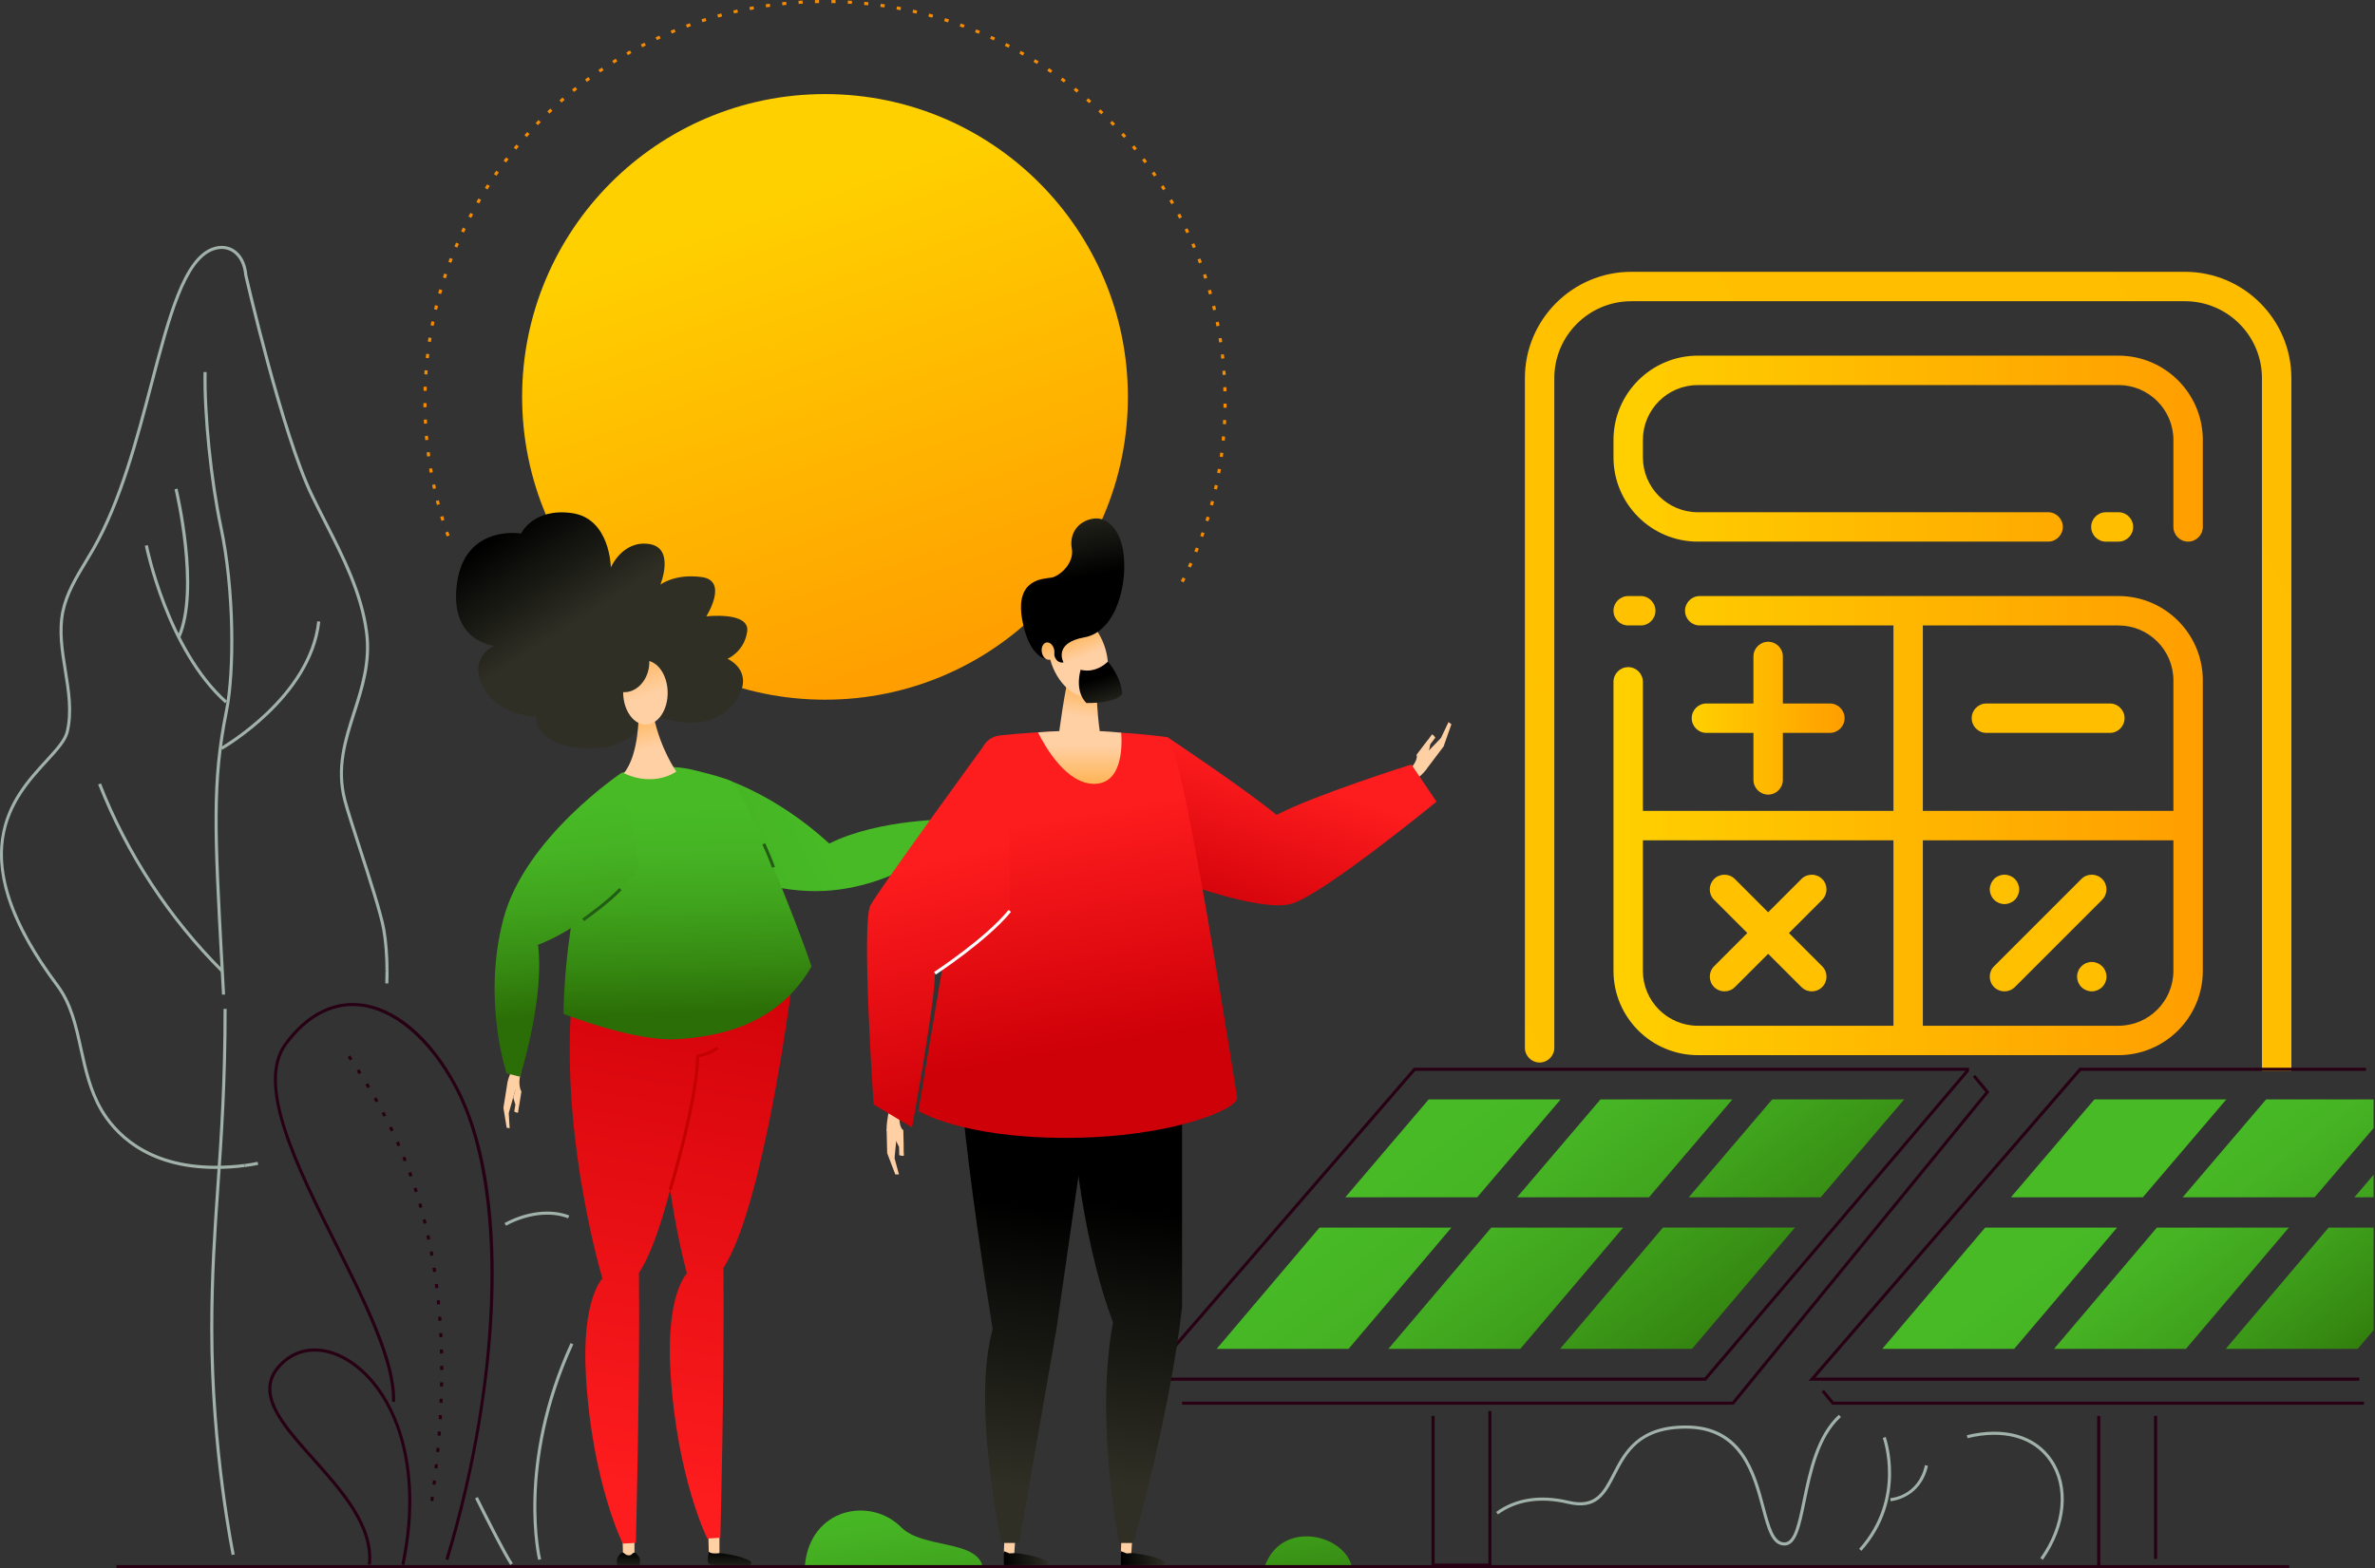 <?xml version="1.0" encoding="utf-8"?>
<!-- Generator: Adobe Illustrator 24.3.0, SVG Export Plug-In . SVG Version: 6.00 Build 0)  -->
<svg version="1.1" xmlns="http://www.w3.org/2000/svg" xmlns:xlink="http://www.w3.org/1999/xlink" x="0px" y="0px"
	 viewBox="0 0 1156.34 763.72" style="enable-background:new 0 0 1156.34 763.72;" xml:space="preserve">
<rect x="0" y="0" width="1156.34" height="763.72" fill="#333333" stroke="none"/>
<style type="text/css">
	.st0{fill:url(#SVGID_1_);}
	.st1{fill:url(#SVGID_2_);}
	.st2{fill:url(#SVGID_3_);}
	.st3{fill:url(#SVGID_4_);}
	.st4{fill:url(#SVGID_5_);}
	.st5{fill:url(#SVGID_6_);}
	.st6{fill:url(#SVGID_7_);}
	.st7{fill:url(#SVGID_8_);}
	.st8{fill:url(#SVGID_9_);}
	.st9{fill:url(#SVGID_10_);}
	.st10{fill:url(#SVGID_11_);}
	.st11{fill:url(#SVGID_12_);}
	.st12{fill:#270014;}
	.st13{fill:#A1B2AA;}
	.st14{fill:url(#SVGID_13_);}
	.st15{fill:url(#SVGID_14_);}
	.st16{fill:url(#SVGID_15_);}
	.st17{fill:#F78C00;}
	.st18{fill:url(#SVGID_16_);}
	.st19{fill:url(#SVGID_17_);}
	.st20{fill:url(#SVGID_18_);}
	.st21{fill:url(#SVGID_19_);}
	.st22{fill:url(#SVGID_20_);}
	.st23{fill:url(#SVGID_21_);}
	.st24{fill:url(#SVGID_22_);}
	.st25{fill:#FFD0A4;}
	.st26{fill:url(#SVGID_23_);}
	.st27{fill:url(#SVGID_24_);}
	.st28{fill:url(#SVGID_25_);}
	.st29{fill:url(#SVGID_26_);}
	.st30{fill:url(#SVGID_27_);}
	.st31{fill:url(#SVGID_28_);}
	.st32{fill:url(#SVGID_29_);}
	.st33{fill:url(#SVGID_30_);}
	.st34{fill:#C40000;}
	.st35{fill:url(#SVGID_31_);}
	.st36{fill:url(#SVGID_32_);}
	.st37{fill:#225D16;}
	.st38{fill:url(#SVGID_33_);}
	.st39{fill:url(#SVGID_34_);}
	.st40{fill:url(#SVGID_35_);}
	.st41{fill:url(#SVGID_36_);}
	.st42{fill:url(#SVGID_37_);}
	.st43{fill:url(#SVGID_38_);}
	.st44{fill:url(#SVGID_39_);}
	.st45{fill:url(#SVGID_40_);}
	.st46{fill:url(#SVGID_41_);}
	.st47{fill:url(#SVGID_42_);}
	.st48{fill:url(#SVGID_43_);}
	.st49{fill:url(#SVGID_44_);}
	.st50{fill:url(#SVGID_45_);}
	.st51{fill:url(#SVGID_46_);}
	.st52{fill:#FFFFFF;}
</style>
<g id="other">
	<g>
		<linearGradient id="SVGID_1_" gradientUnits="userSpaceOnUse" x1="785.568" y1="218.496" x2="1072.506" y2="218.496">
			<stop  offset="0" style="stop-color:#FFD000"/>
			<stop  offset="1" style="stop-color:#FF9E00"/>
		</linearGradient>
		<path class="st0" d="M1065.35,263.78c3.95,0,7.16-3.2,7.16-7.16v-42.34c0-22.65-18.43-41.07-41.07-41.07h-204.8
			c-22.65,0-41.07,18.43-41.07,41.07v8.43c0,22.65,18.42,41.07,41.07,41.07h170.55c3.95,0,7.16-3.2,7.16-7.16
			c0-3.95-3.21-7.16-7.16-7.16H826.64c-14.75,0-26.75-12-26.75-26.75v-8.43c0-14.75,12-26.75,26.75-26.75h204.8
			c14.75,0,26.75,12,26.75,26.75v42.34C1058.19,260.58,1061.39,263.78,1065.35,263.78z"/>
		<linearGradient id="SVGID_2_" gradientUnits="userSpaceOnUse" x1="-356.487" y1="1001.288" x2="3523.99" y2="-1085.312">
			<stop  offset="0" style="stop-color:#FFD000"/>
			<stop  offset="1" style="stop-color:#FF9E00"/>
		</linearGradient>
		<path class="st1" d="M1025.31,249.47c-3.95,0-7.16,3.2-7.16,7.16c0,3.95,3.21,7.16,7.16,7.16h6.12c3.95,0,7.16-3.2,7.16-7.16
			c0-3.95-3.2-7.16-7.16-7.16H1025.31z"/>
		<linearGradient id="SVGID_3_" gradientUnits="userSpaceOnUse" x1="-286.786" y1="1130.907" x2="3593.679" y2="-955.687">
			<stop  offset="0" style="stop-color:#F0900A"/>
			<stop  offset="1" style="stop-color:#E62577"/>
		</linearGradient>
		<path class="st2" d="M800.29,540.84h-6.04c-3.95,0-7.16,3.2-7.16,7.16c0,3.95,3.2,7.16,7.16,7.16h6.04c3.95,0,7.16-3.21,7.16-7.16
			C807.45,544.04,804.24,540.84,800.29,540.84z"/>
		<linearGradient id="SVGID_4_" gradientUnits="userSpaceOnUse" x1="-293.392" y1="994.69" x2="3452.292" y2="-1019.43">
			<stop  offset="0" style="stop-color:#FFD000"/>
			<stop  offset="1" style="stop-color:#FF9E00"/>
		</linearGradient>
		<path class="st3" d="M1115.63,521.5V184.18c0-28.56-23.24-51.8-51.8-51.8H794.24c-28.56,0-51.8,23.24-51.8,51.8V510.3
			c0,3.95,3.21,7.16,7.16,7.16c3.95,0,7.16-3.21,7.16-7.16V184.18c0-20.67,16.81-37.48,37.48-37.48h269.58
			c20.67,0,37.48,16.81,37.48,37.48V521.5"/>
		<linearGradient id="SVGID_5_" gradientUnits="userSpaceOnUse" x1="785.568" y1="402.085" x2="1072.506" y2="402.085">
			<stop  offset="0" style="stop-color:#FFD000"/>
			<stop  offset="1" style="stop-color:#FF9E00"/>
		</linearGradient>
		<path class="st4" d="M785.57,472.81c0,22.65,18.42,41.07,41.07,41.07h204.8c22.65,0,41.07-18.42,41.07-41.07V331.36
			c0-22.65-18.43-41.07-41.07-41.07H827.56c-3.95,0-7.16,3.2-7.16,7.16s3.2,7.16,7.16,7.16h94.32v90.31H799.89v-62.86
			c0-3.95-3.2-7.16-7.16-7.16c-3.95,0-7.16,3.21-7.16,7.16V472.81z M1031.44,499.56H936.2v-90.32h121.99v63.56
			C1058.19,487.56,1046.19,499.56,1031.44,499.56z M936.2,304.61h95.24c14.75,0,26.75,12,26.75,26.75v63.56H936.2V304.61z
			 M921.88,409.24v90.32h-95.24c-14.75,0-26.75-12-26.75-26.75v-63.56H921.88z"/>
		<linearGradient id="SVGID_6_" gradientUnits="userSpaceOnUse" x1="-391.636" y1="935.949" x2="3488.878" y2="-1150.671">
			<stop  offset="0" style="stop-color:#FFD000"/>
			<stop  offset="1" style="stop-color:#FF9E00"/>
		</linearGradient>
		<path class="st5" d="M792.73,304.61h6.12c3.95,0,7.16-3.2,7.16-7.16s-3.21-7.16-7.16-7.16h-6.12c-3.95,0-7.16,3.2-7.16,7.16
			S788.77,304.61,792.73,304.61z"/>
		<linearGradient id="SVGID_7_" gradientUnits="userSpaceOnUse" x1="823.667" y1="349.768" x2="898.098" y2="349.768">
			<stop  offset="0" style="stop-color:#FFD000"/>
			<stop  offset="1" style="stop-color:#FF9E00"/>
		</linearGradient>
		<path class="st6" d="M860.88,312.55c-3.95,0-7.16,3.21-7.16,7.16v22.9h-22.9c-3.95,0-7.16,3.2-7.16,7.16
			c0,3.95,3.2,7.16,7.16,7.16h22.9v22.9c0,3.95,3.2,7.16,7.16,7.16c3.95,0,7.16-3.2,7.16-7.16v-22.9h22.9c3.95,0,7.16-3.2,7.16-7.16
			c0-3.95-3.2-7.16-7.16-7.16h-22.9v-22.9C868.04,315.76,864.83,312.55,860.88,312.55z"/>
		<linearGradient id="SVGID_8_" gradientUnits="userSpaceOnUse" x1="-324.644" y1="1060.542" x2="3555.866" y2="-1026.076">
			<stop  offset="0" style="stop-color:#FFD000"/>
			<stop  offset="1" style="stop-color:#FF9E00"/>
		</linearGradient>
		<path class="st7" d="M1027.25,342.61h-60.11c-3.95,0-7.16,3.2-7.16,7.16c0,3.95,3.2,7.16,7.16,7.16h60.11
			c3.95,0,7.16-3.2,7.16-7.16C1034.41,345.81,1031.2,342.61,1027.25,342.61z"/>
		<linearGradient id="SVGID_9_" gradientUnits="userSpaceOnUse" x1="-280.987" y1="1141.702" x2="3599.5" y2="-944.904">
			<stop  offset="0" style="stop-color:#FFD000"/>
			<stop  offset="1" style="stop-color:#FF9E00"/>
		</linearGradient>
		<path class="st8" d="M1023.51,428.09c-2.8-2.8-7.33-2.8-10.13,0l-42.51,42.51c-2.8,2.8-2.8,7.33,0,10.12
			c1.4,1.4,3.23,2.1,5.06,2.1c1.83,0,3.66-0.7,5.06-2.1l42.51-42.51C1026.3,435.42,1026.3,430.88,1023.51,428.09z"/>
		<linearGradient id="SVGID_10_" gradientUnits="userSpaceOnUse" x1="-267.357" y1="1167.054" x2="3613.13" y2="-919.552">
			<stop  offset="0" style="stop-color:#FFD000"/>
			<stop  offset="1" style="stop-color:#FF9E00"/>
		</linearGradient>
		<path class="st9" d="M1018.45,468.49c-1.89,0-3.73,0.77-5.06,2.1c-1.33,1.33-2.1,3.17-2.1,5.06c0,1.89,0.76,3.73,2.1,5.06
			c1.33,1.33,3.18,2.1,5.06,2.1c1.88,0,3.73-0.76,5.06-2.1c1.33-1.33,2.1-3.17,2.1-5.06c0-1.89-0.77-3.73-2.1-5.06
			C1022.17,469.26,1020.33,468.49,1018.45,468.49z"/>
		<linearGradient id="SVGID_11_" gradientUnits="userSpaceOnUse" x1="-294.623" y1="1116.352" x2="3585.868" y2="-970.257">
			<stop  offset="0" style="stop-color:#FFD000"/>
			<stop  offset="1" style="stop-color:#FF9E00"/>
		</linearGradient>
		<path class="st10" d="M975.94,440.31c1.88,0,3.73-0.77,5.06-2.1c1.33-1.33,2.1-3.18,2.1-5.06s-0.76-3.73-2.1-5.06
			c-1.33-1.33-3.18-2.1-5.06-2.1c-1.88,0-3.73,0.76-5.06,2.1c-1.33,1.33-2.1,3.18-2.1,5.06s0.77,3.73,2.1,5.06
			C972.21,439.54,974.05,440.31,975.94,440.31z"/>
		<linearGradient id="SVGID_12_" gradientUnits="userSpaceOnUse" x1="-311.555" y1="1084.843" x2="3568.912" y2="-1001.753">
			<stop  offset="0" style="stop-color:#FFD000"/>
			<stop  offset="1" style="stop-color:#FF9E00"/>
		</linearGradient>
		<path class="st11" d="M834.57,480.72c1.4,1.4,3.23,2.1,5.06,2.1c1.83,0,3.66-0.7,5.06-2.1l16.19-16.19l16.19,16.19
			c1.4,1.4,3.23,2.1,5.06,2.1c1.83,0,3.67-0.7,5.06-2.1c2.79-2.79,2.79-7.33,0-10.12l-16.19-16.19l16.19-16.19
			c2.79-2.8,2.79-7.33,0-10.12c-2.8-2.8-7.33-2.8-10.13,0l-16.19,16.19l-16.19-16.19c-2.8-2.8-7.33-2.8-10.13,0
			c-2.8,2.8-2.8,7.33,0,10.12l16.19,16.19l-16.19,16.19C831.77,473.39,831.77,477.92,834.57,480.72z"/>
	</g>
	<g>
		<g>
			<g>
				<path class="st12" d="M218.29,759.8l-1.44-0.44c27.5-90.62,29.33-182.86,4.56-229.53c-12.54-23.63-30.21-38.5-47.27-39.77
					c-12.73-0.95-24.63,5.55-34.42,18.79c-14.28,19.32,5.4,58.61,24.44,96.61c14.86,29.67,28.9,57.69,28.18,77.29l-1.5-0.05
					c0.71-19.22-13.9-48.37-28.02-76.56c-19.24-38.41-39.13-78.12-24.31-98.17c10.11-13.67,22.47-20.39,35.74-19.39
					c17.84,1.33,35.51,16.11,48.48,40.56c12.81,24.14,18.84,59.82,17.42,103.17C238.86,672.33,231.09,717.61,218.29,759.8z"/>
			</g>
			<g>
				<path class="st12" d="M210.98,731.08l-1.48-0.21l0.28-1.98l1.49,0.21L210.98,731.08z M212.05,723.14l-1.49-0.19l0.25-1.98
					l1.49,0.18L212.05,723.14z M213.01,715.19l-1.49-0.17l0.22-1.98l1.49,0.16L213.01,715.19z M213.83,707.22l-1.49-0.14l0.18-1.99
					l1.49,0.14L213.83,707.22z M214.52,699.23l-1.5-0.12l0.15-1.99l1.5,0.11L214.52,699.23z M215.07,691.24l-1.5-0.09l0.11-1.99
					l1.5,0.08L215.07,691.24z M215.47,683.24l-1.5-0.06l0.08-1.99l1.5,0.05L215.47,683.24z M215.72,675.22l-1.5-0.03
					c0.01-0.67,0.03-1.33,0.04-2l1.5,0.02C215.74,673.89,215.73,674.55,215.72,675.22z M214.3,667.21c0-0.67,0-1.33-0.01-2l1.5-0.01
					c0,0.67,0.01,1.33,0.01,2L214.3,667.21z M214.21,659.23c-0.01-0.67-0.03-1.33-0.05-1.99l1.5-0.04c0.02,0.66,0.04,1.33,0.05,2
					L214.21,659.23z M213.93,651.25c-0.03-0.67-0.06-1.33-0.1-1.99l1.5-0.08c0.03,0.66,0.07,1.33,0.1,2L213.93,651.25z
					 M213.47,643.29c-0.05-0.67-0.1-1.33-0.15-1.99l1.5-0.11c0.05,0.66,0.1,1.33,0.15,2L213.47,643.29z M212.82,635.33
					c-0.06-0.66-0.13-1.33-0.2-1.99l1.49-0.15c0.07,0.66,0.13,1.33,0.2,1.99L212.82,635.33z M211.95,627.4
					c-0.08-0.66-0.16-1.32-0.25-1.98l1.49-0.19c0.09,0.66,0.17,1.32,0.25,1.99L211.95,627.4z M210.87,619.5
					c-0.1-0.66-0.2-1.32-0.3-1.97l1.48-0.23c0.1,0.66,0.21,1.32,0.31,1.98L210.87,619.5z M209.57,611.63
					c-0.12-0.66-0.24-1.31-0.36-1.96l1.47-0.28c0.12,0.65,0.24,1.31,0.36,1.97L209.57,611.63z M208.03,603.81
					c-0.14-0.65-0.28-1.3-0.42-1.95l1.46-0.32c0.14,0.65,0.28,1.3,0.42,1.96L208.03,603.81z M206.26,596.03
					c-0.16-0.65-0.32-1.29-0.48-1.93l1.45-0.37c0.16,0.65,0.33,1.29,0.49,1.95L206.26,596.03z M204.23,588.32
					c-0.18-0.64-0.36-1.28-0.55-1.92l1.44-0.42c0.18,0.64,0.37,1.28,0.55,1.93L204.23,588.32z M201.96,580.68
					c-0.2-0.64-0.4-1.27-0.61-1.9l1.43-0.46c0.21,0.63,0.41,1.27,0.61,1.91L201.96,580.68z M199.42,573.12
					c-0.22-0.63-0.45-1.25-0.67-1.88l1.41-0.51c0.23,0.63,0.45,1.25,0.68,1.89L199.42,573.12z M196.63,565.66
					c-0.24-0.62-0.49-1.24-0.74-1.85l1.39-0.56c0.25,0.62,0.5,1.24,0.74,1.86L196.63,565.66z M193.58,558.29
					c-0.27-0.61-0.53-1.22-0.8-1.82l1.37-0.61c0.27,0.61,0.54,1.22,0.81,1.84L193.58,558.29z M190.28,551.04
					c-0.29-0.6-0.58-1.2-0.87-1.8l1.35-0.66c0.29,0.6,0.58,1.2,0.87,1.81L190.28,551.04z M186.72,543.9
					c-0.31-0.59-0.62-1.18-0.93-1.77l1.33-0.7c0.31,0.59,0.62,1.18,0.93,1.78L186.72,543.9z M182.94,536.88
					c-0.33-0.58-0.65-1.16-0.98-1.74l1.3-0.74c0.33,0.58,0.66,1.16,0.99,1.75L182.94,536.88z M178.93,529.98
					c-0.34-0.57-0.69-1.14-1.03-1.71l1.28-0.78c0.35,0.57,0.69,1.14,1.04,1.72L178.93,529.98z M174.73,523.2
					c-0.36-0.56-0.72-1.12-1.08-1.68l1.26-0.81c0.36,0.56,0.72,1.12,1.08,1.69L174.73,523.2z M170.37,516.51l-1.11-1.66l1.24-0.84
					l1.11,1.66L170.37,516.51z"/>
			</g>
			<g>
				<path class="st13" d="M262.01,759.71c-0.12-0.46-11.21-46.65,15.76-105.61l1.36,0.62c-26.76,58.48-15.78,104.16-15.67,104.62
					L262.01,759.71z"/>
			</g>
			<g>
				<path class="st13" d="M246.37,596.96l-0.71-1.32c10.72-5.78,22.49-7.17,31.48-3.7l-0.54,1.4
					C268.01,590.03,256.71,591.38,246.37,596.96z"/>
			</g>
			<g>
				<path class="st13" d="M248.45,762.19c-3.39-5.11-10.95-20.01-17.16-32.43l1.34-0.67c5.71,11.41,13.68,27.17,17.07,32.27
					L248.45,762.19z"/>
			</g>
			<g>
				<path class="st12" d="M196.89,762.18l-1.47-0.31c10.73-51.39-5.95-86.88-27.24-99.26c-10.67-6.2-21.7-5.79-29.52,1.11
					c-4.14,3.66-6.28,7.54-6.53,11.86c-0.61,10.35,9.88,22.08,20.99,34.5c13.81,15.43,29.46,32.93,27.47,51.98l-1.49-0.16
					c1.92-18.39-13.5-35.62-27.1-50.82c-11.32-12.65-22.02-24.61-21.37-35.59c0.28-4.74,2.58-8.96,7.04-12.9
					c8.32-7.35,20.01-7.83,31.27-1.29C190.69,673.96,207.77,710.06,196.89,762.18z"/>
			</g>
		</g>
		<g>
			<g>
				<path class="st13" d="M104.89,569.28c-34.48,0-49.99-17.76-56.17-28.35c-5.52-9.47-7.81-19.87-10.02-29.94
					c-2.46-11.21-4.79-21.79-11.28-30.47c-21.09-28.2-29.87-51.88-26.84-72.42c2.57-17.42,13.07-28.85,21.51-38.04
					c4.81-5.25,8.97-9.77,9.94-13.87c2.28-9.6,0.64-19.72-0.95-29.51c-1.56-9.6-3.17-19.52-1.17-29.13
					c1.85-8.89,6.63-16.8,11.26-24.46c1.19-1.96,2.41-3.99,3.56-5.99c13.27-23.1,21.26-53.54,28.31-80.39
					c8.58-32.69,15.99-60.92,30.35-66.12c3.78-1.37,7.54-1.05,10.57,0.89c3.69,2.37,5.99,6.8,6.48,12.49
					c0.54,2.36,17.85,77.37,32.07,106.87c2.11,4.39,4.38,8.83,6.57,13.13c8.67,17.02,17.63,34.63,20.14,53.77
					c1.92,14.63-2.12,27.21-6.03,39.37c-4.44,13.83-8.64,26.9-4.55,42.51c1.25,4.75,4.12,13.64,7.17,23.05
					c4.9,15.13,10.46,32.29,11.8,39.95c1.01,5.77,1.57,12.92,1.58,20.14l-1.5,0c-0.01-7.13-0.57-14.2-1.56-19.89
					c-1.32-7.56-6.86-24.66-11.75-39.75c-3.05-9.43-5.94-18.34-7.2-23.13c-4.2-16.03,0.26-29.92,4.57-43.35
					c3.86-12.01,7.84-24.43,5.97-38.72c-2.48-18.88-11.38-36.37-19.99-53.28c-2.19-4.31-4.46-8.76-6.58-13.16
					c-14.45-29.97-32.02-106.47-32.19-107.24l-0.02-0.1c-0.44-5.24-2.5-9.29-5.8-11.4c-2.67-1.71-5.87-1.97-9.25-0.75
					c-13.62,4.93-20.94,32.81-29.41,65.09c-7.07,26.95-15.09,57.49-28.46,80.76c-1.16,2.02-2.39,4.05-3.58,6.02
					c-4.56,7.55-9.28,15.35-11.08,23.99c-1.94,9.34-0.35,19.12,1.18,28.58c1.61,9.93,3.28,20.2,0.93,30.1
					c-1.06,4.48-5.34,9.14-10.3,14.54c-16.63,18.11-41.75,45.48,5.43,108.54c6.68,8.93,9.04,19.67,11.54,31.04
					c2.19,9.95,4.45,20.24,9.85,29.5c6.01,10.31,21.14,27.61,54.88,27.61c4.9,0,9.66-0.3,14.16-0.89l0.19,1.49
					C114.68,568.98,109.85,569.28,104.89,569.28z"/>
			</g>
			<g>
				<path class="st13" d="M189.08,478.98l-1.5-0.06c0.08-2.04,0.12-4.11,0.12-6.15l1.5,0C189.21,474.83,189.17,476.92,189.08,478.98
					z"/>
			</g>
			<g>
				<path class="st13" d="M119.24,568.38l-0.19-1.49c2.16-0.28,4.31-0.64,6.38-1.06l0.3,1.47
					C123.62,567.73,121.44,568.1,119.24,568.38z"/>
			</g>
			<g>
				<g>
					<path class="st13" d="M107.71,473.5c-25.88-25.8-46.61-57.42-59.94-91.44l1.4-0.55c13.25,33.83,33.86,65.28,59.6,90.93
						L107.71,473.5z"/>
				</g>
				<g>
					<path class="st13" d="M108.09,484.43l-0.72-13.36c-3.56-65.52-4.89-90.04,2.13-124.84c3.83-18.98,3.88-58.6-2.71-89.51
						c-4.76-22.31-8.06-54.79-7.69-75.54l1.5,0.03c-0.37,20.65,2.92,52.98,7.66,75.2c6.63,31.09,6.57,70.99,2.71,90.12
						c-6.98,34.61-5.65,59.08-2.1,124.46l0.72,13.36L108.09,484.43z"/>
				</g>
				<g>
					<path class="st13" d="M108.18,365.14l-0.74-1.31c0.43-0.24,43.04-24.62,47.01-61.26l1.49,0.16
						C151.89,340.14,108.61,364.89,108.18,365.14z"/>
				</g>
				<g>
					<path class="st13" d="M109.57,342.48c-28.74-25.6-38.95-76.18-39.05-76.69l1.47-0.29c0.1,0.5,10.22,50.6,38.58,75.86
						L109.57,342.48z"/>
				</g>
				<g>
					<path class="st13" d="M87.74,310.63l-1.37-0.61c10.16-22.97-1.28-71.25-1.4-71.73l1.46-0.35
						C86.91,239.94,98.1,287.2,87.74,310.63z"/>
				</g>
			</g>
			<g>
				<path class="st13" d="M112.81,757.33c-0.1-0.5-10.45-50.58-10.45-110.27c0-26.13,1.45-47.21,3-69.53
					c1.72-24.89,3.49-50.63,3.49-86.19h1.5c0,35.62-1.78,61.38-3.5,86.3c-1.54,22.29-2.99,43.35-2.99,69.43
					c0,59.53,10.32,109.46,10.42,109.96L112.81,757.33z"/>
			</g>
		</g>
		<linearGradient id="SVGID_13_" gradientUnits="userSpaceOnUse" x1="429.118" y1="722.688" x2="444.197" y2="822.442">
			<stop  offset="0" style="stop-color:#48BA26"/>
			<stop  offset="0.203" style="stop-color:#46B424"/>
			<stop  offset="0.463" style="stop-color:#40A41D"/>
			<stop  offset="0.753" style="stop-color:#368A12"/>
			<stop  offset="1" style="stop-color:#2B6E07"/>
		</linearGradient>
		<path class="st14" d="M391.89,762.29c2.58-27.68,31.68-33.7,46.9-18.47c10.42,10.42,36.23,6.02,39.6,18.92L391.89,762.29z"/>
		<linearGradient id="SVGID_14_" gradientUnits="userSpaceOnUse" x1="626.468" y1="692.856" x2="641.547" y2="792.61">
			<stop  offset="0" style="stop-color:#48BA26"/>
			<stop  offset="0.203" style="stop-color:#46B424"/>
			<stop  offset="0.463" style="stop-color:#40A41D"/>
			<stop  offset="0.753" style="stop-color:#368A12"/>
			<stop  offset="1" style="stop-color:#2B6E07"/>
		</linearGradient>
		<path class="st15" d="M615.89,762.52c8.28-22.34,38.14-15.5,42.25,0.22L615.89,762.52z"/>
		<linearGradient id="SVGID_15_" gradientUnits="userSpaceOnUse" x1="369.562" y1="100.079" x2="448.438" y2="328.972">
			<stop  offset="0" style="stop-color:#FFD000"/>
			<stop  offset="1" style="stop-color:#FF9E00"/>
		</linearGradient>
		<circle class="st16" cx="401.68" cy="193.29" r="147.47"/>
		<g>
			<path class="st17" d="M576.27,283.66l-1.34-0.68c0.3-0.59,0.6-1.19,0.89-1.78l1.35,0.66
				C576.87,282.46,576.57,283.06,576.27,283.66z M579.74,276.42l-1.37-0.62c0.28-0.61,0.55-1.21,0.82-1.82l1.37,0.61
				C580.3,275.2,580.02,275.81,579.74,276.42z M582.92,269.04l-1.39-0.56c0.25-0.62,0.5-1.23,0.74-1.85l1.4,0.55
				C583.42,267.8,583.17,268.42,582.92,269.04z M585.79,261.54l-1.41-0.51c0.22-0.62,0.45-1.25,0.66-1.88l1.42,0.49
				C586.24,260.28,586.01,260.91,585.79,261.54z M217.48,261.26c-0.22-0.63-0.45-1.26-0.66-1.89l1.42-0.49
				c0.22,0.63,0.44,1.25,0.66,1.88L217.48,261.26z M588.34,253.92l-1.43-0.45c0.2-0.63,0.39-1.27,0.59-1.91l1.44,0.43
				C588.74,252.64,588.54,253.28,588.34,253.92z M214.93,253.65c-0.2-0.64-0.39-1.28-0.59-1.92l1.44-0.43
				c0.19,0.64,0.38,1.27,0.58,1.9L214.93,253.65z M590.58,246.21l-1.45-0.39c0.17-0.64,0.34-1.29,0.51-1.93l1.45,0.37
				C590.92,244.91,590.75,245.56,590.58,246.21z M212.71,245.93c-0.17-0.65-0.34-1.29-0.51-1.94l1.45-0.37
				c0.16,0.64,0.33,1.29,0.5,1.93L212.71,245.93z M592.5,238.41l-1.46-0.33c0.15-0.65,0.29-1.3,0.43-1.95l1.47,0.31
				C592.79,237.1,592.64,237.75,592.5,238.41z M210.81,238.13c-0.14-0.65-0.29-1.31-0.43-1.96l1.47-0.31
				c0.14,0.65,0.28,1.3,0.42,1.95L210.81,238.13z M594.09,230.53l-1.48-0.27c0.12-0.65,0.23-1.31,0.34-1.96l1.48,0.25
				C594.32,229.21,594.21,229.87,594.09,230.53z M209.23,230.26c-0.12-0.66-0.23-1.32-0.34-1.98l1.48-0.25
				c0.11,0.65,0.22,1.31,0.34,1.96L209.23,230.26z M595.35,222.6l-1.49-0.21c0.09-0.66,0.18-1.32,0.26-1.98l1.49,0.19
				C595.54,221.27,595.45,221.94,595.35,222.6z M207.97,222.34c-0.09-0.66-0.18-1.32-0.26-1.99l1.49-0.19
				c0.08,0.66,0.17,1.32,0.26,1.97L207.97,222.34z M596.29,214.62l-1.49-0.14c0.06-0.66,0.12-1.32,0.18-1.99l1.49,0.13
				C596.42,213.29,596.36,213.96,596.29,214.62z M207.04,214.36c-0.06-0.66-0.12-1.33-0.18-2l1.49-0.13
				c0.06,0.66,0.12,1.32,0.18,1.98L207.04,214.36z M596.91,206.61l-1.5-0.08c0.04-0.66,0.07-1.33,0.1-1.99l1.5,0.07
				C596.98,205.27,596.94,205.94,596.91,206.61z M206.44,206.36c-0.04-0.67-0.07-1.33-0.1-2l1.5-0.07c0.03,0.66,0.06,1.33,0.1,1.99
				L206.44,206.36z M597.19,198.58l-1.5-0.02c0.01-0.66,0.02-1.33,0.02-2l1.5,0.01C597.21,197.24,597.2,197.91,597.19,198.58z
				 M206.17,198.34c-0.01-0.67-0.02-1.34-0.02-2.01l1.5-0.01c0,0.66,0.01,1.33,0.02,1.99L206.17,198.34z M595.65,190.58
				c-0.02-0.66-0.04-1.32-0.06-1.99l1.5-0.05c0.02,0.67,0.04,1.33,0.06,2L595.65,190.58z M207.71,190.35l-1.5-0.04
				c0.02-0.67,0.04-1.34,0.06-2.01l1.5,0.05C207.75,189.02,207.73,189.69,207.71,190.35z M595.29,182.63
				c-0.04-0.66-0.09-1.33-0.14-1.99l1.5-0.11c0.05,0.67,0.1,1.33,0.14,2L595.29,182.63z M208.08,182.4l-1.5-0.1
				c0.04-0.67,0.09-1.34,0.14-2l1.5,0.12C208.18,181.07,208.13,181.73,208.08,182.4z M594.61,174.69c-0.07-0.66-0.14-1.32-0.22-1.98
				l1.49-0.17c0.08,0.66,0.15,1.33,0.22,1.99L594.61,174.69z M208.78,174.46l-1.49-0.16c0.07-0.67,0.15-1.33,0.23-1.99l1.49,0.18
				C208.92,173.14,208.85,173.8,208.78,174.46z M593.6,166.79c-0.1-0.66-0.2-1.31-0.3-1.97l1.48-0.24c0.1,0.66,0.21,1.32,0.3,1.98
				L593.6,166.79z M209.79,166.56l-1.48-0.22c0.1-0.66,0.2-1.32,0.31-1.98l1.48,0.24C209.99,165.24,209.89,165.9,209.79,166.56z
				 M592.27,158.93c-0.12-0.65-0.25-1.3-0.38-1.96l1.47-0.3c0.13,0.66,0.26,1.31,0.39,1.97L592.27,158.93z M211.13,158.7l-1.47-0.28
				c0.13-0.66,0.26-1.31,0.39-1.97l1.47,0.3C211.39,157.4,211.26,158.05,211.13,158.7z M590.62,151.14
				c-0.15-0.65-0.31-1.29-0.46-1.94l1.46-0.36c0.16,0.65,0.31,1.3,0.47,1.95L590.62,151.14z M212.8,150.91l-1.46-0.34
				c0.15-0.65,0.31-1.3,0.47-1.95l1.46,0.36C213.11,149.62,212.95,150.27,212.8,150.91z M588.64,143.42
				c-0.18-0.64-0.36-1.28-0.54-1.92l1.44-0.42c0.19,0.64,0.37,1.29,0.55,1.93L588.64,143.42z M214.78,143.2l-1.44-0.4
				c0.18-0.64,0.36-1.29,0.55-1.93l1.44,0.42C215.14,141.92,214.96,142.56,214.78,143.2z M586.35,135.79
				c-0.2-0.63-0.41-1.26-0.62-1.89l1.42-0.48c0.21,0.63,0.42,1.27,0.63,1.91L586.35,135.79z M217.08,135.57l-1.43-0.46
				c0.21-0.64,0.42-1.28,0.63-1.91l1.42,0.48C217.5,134.3,217.29,134.93,217.08,135.57z M583.75,128.26
				c-0.23-0.62-0.46-1.25-0.7-1.87l1.4-0.53c0.24,0.62,0.47,1.25,0.71,1.88L583.75,128.26z M219.71,128.02l-1.41-0.52
				c0.23-0.63,0.47-1.26,0.71-1.89l1.4,0.54C220.18,126.77,219.94,127.39,219.71,128.02z M580.84,120.87
				c-0.25-0.61-0.51-1.22-0.77-1.83l1.38-0.59c0.26,0.61,0.52,1.23,0.78,1.84L580.84,120.87z M222.64,120.59l-1.38-0.58
				c0.26-0.62,0.52-1.24,0.79-1.85l1.38,0.59C223.16,119.36,222.9,119.97,222.64,120.59z M577.63,113.6
				c-0.28-0.6-0.56-1.2-0.85-1.79l1.35-0.65c0.29,0.6,0.57,1.2,0.85,1.81L577.63,113.6z M225.88,113.28l-1.36-0.64
				c0.28-0.61,0.57-1.21,0.86-1.82l1.35,0.65C226.45,112.08,226.16,112.68,225.88,113.28z M574.13,106.47
				c-0.3-0.59-0.61-1.17-0.92-1.76l1.33-0.7c0.31,0.59,0.62,1.18,0.93,1.77L574.13,106.47z M229.42,106.13l-1.33-0.69
				c0.31-0.59,0.62-1.19,0.94-1.78l1.32,0.71C230.04,104.95,229.73,105.53,229.42,106.13z M570.33,99.49
				c-0.33-0.58-0.66-1.15-0.99-1.72l1.29-0.76c0.34,0.58,0.67,1.15,1,1.73L570.33,99.49z M233.25,99.12l-1.3-0.75
				c0.33-0.58,0.67-1.16,1.01-1.74l1.29,0.76C233.91,97.97,233.58,98.54,233.25,99.12z M566.25,92.67
				c-0.35-0.56-0.71-1.12-1.06-1.68l1.26-0.81c0.36,0.56,0.72,1.13,1.07,1.69L566.25,92.67z M237.36,92.28l-1.27-0.8
				c0.36-0.57,0.72-1.13,1.08-1.7l1.26,0.81C238.07,91.16,237.71,91.72,237.36,92.28z M561.89,86.01c-0.37-0.55-0.75-1.09-1.13-1.63
				l1.23-0.86c0.38,0.55,0.76,1.1,1.14,1.65L561.89,86.01z M241.74,85.62l-1.24-0.85c0.38-0.55,0.76-1.1,1.15-1.65l1.23,0.86
				C242.5,84.53,242.12,85.07,241.74,85.62z M557.26,79.54c-0.4-0.53-0.8-1.06-1.2-1.59l1.19-0.91c0.41,0.53,0.81,1.06,1.21,1.6
				L557.26,79.54z M246.4,79.15l-1.2-0.9c0.4-0.54,0.81-1.07,1.21-1.6l1.19,0.91C247.2,78.08,246.8,78.61,246.4,79.15z
				 M552.37,73.26c-0.42-0.52-0.84-1.03-1.26-1.54l1.15-0.96c0.43,0.51,0.85,1.03,1.27,1.55L552.37,73.26z M251.32,72.87l-1.16-0.95
				c0.42-0.52,0.85-1.04,1.28-1.55l1.15,0.96C252.16,71.84,251.74,72.35,251.32,72.87z M547.22,67.19c-0.44-0.5-0.88-0.99-1.32-1.49
				l1.11-1c0.45,0.5,0.89,1,1.33,1.5L547.22,67.19z M256.48,66.8l-1.12-1c0.44-0.5,0.89-1,1.34-1.49l1.11,1.01
				C257.37,65.81,256.92,66.3,256.48,66.8z M541.83,61.33c-0.46-0.48-0.92-0.96-1.38-1.43l1.07-1.05c0.47,0.48,0.93,0.96,1.4,1.44
				L541.83,61.33z M261.89,60.95l-1.08-1.04c0.46-0.48,0.93-0.96,1.4-1.44l1.07,1.05C262.81,59.99,262.35,60.47,261.89,60.95z
				 M536.21,55.69c-0.48-0.46-0.96-0.92-1.44-1.37l1.03-1.09c0.49,0.46,0.97,0.92,1.45,1.38L536.21,55.69z M267.53,55.32l-1.04-1.08
				c0.48-0.46,0.97-0.92,1.46-1.38l1.03,1.09C268.49,54.41,268.01,54.86,267.53,55.32z M530.35,50.28c-0.5-0.44-1-0.88-1.5-1.31
				l0.98-1.13c0.51,0.44,1.01,0.88,1.51,1.32L530.35,50.28z M273.4,49.94l-0.99-1.12c0.5-0.44,1.01-0.88,1.51-1.32l0.98,1.13
				C274.39,49.06,273.89,49.5,273.4,49.94z M524.28,45.11c-0.51-0.42-1.03-0.84-1.55-1.25l0.94-1.17c0.52,0.42,1.04,0.84,1.56,1.26
				L524.28,45.11z M279.47,44.79l-0.95-1.17c0.52-0.42,1.04-0.84,1.56-1.26l0.93,1.17C280.51,43.96,279.99,44.37,279.47,44.79z
				 M518.01,40.2c-0.53-0.4-1.07-0.79-1.6-1.19l0.89-1.21c0.54,0.4,1.08,0.8,1.61,1.2L518.01,40.2z M285.75,39.9l-0.9-1.2
				c0.54-0.4,1.07-0.8,1.61-1.19l0.88,1.21C286.82,39.11,286.29,39.51,285.75,39.9z M511.53,35.55c-0.55-0.38-1.1-0.75-1.65-1.12
				l0.84-1.24c0.56,0.37,1.11,0.75,1.66,1.13L511.53,35.55z M292.23,35.28l-0.85-1.24c0.55-0.38,1.1-0.75,1.66-1.12l0.83,1.25
				C293.32,34.53,292.77,34.9,292.23,35.28z M504.87,31.16c-0.56-0.35-1.13-0.71-1.69-1.05l0.79-1.28c0.57,0.35,1.14,0.71,1.71,1.06
				L504.87,31.16z M298.88,30.92l-0.8-1.27c0.57-0.35,1.13-0.71,1.7-1.05l0.78,1.28C300.01,30.22,299.44,30.57,298.88,30.92z
				 M498.03,27.05c-0.58-0.33-1.16-0.66-1.74-0.98l0.73-1.31c0.59,0.33,1.17,0.66,1.75,0.99L498.03,27.05z M305.71,26.84l-0.74-1.3
				c0.58-0.33,1.16-0.66,1.74-0.98l0.73,1.31C306.86,26.19,306.28,26.51,305.71,26.84z M491.02,23.23
				c-0.59-0.31-1.18-0.61-1.78-0.91l0.68-1.34c0.6,0.3,1.2,0.61,1.79,0.92L491.02,23.23z M312.69,23.04L312,21.71
				c0.59-0.31,1.19-0.61,1.78-0.91l0.67,1.34C313.87,22.44,313.28,22.74,312.69,23.04z M483.86,19.69c-0.6-0.28-1.21-0.56-1.81-0.84
				l0.62-1.37c0.61,0.28,1.22,0.56,1.83,0.84L483.86,19.69z M319.82,19.54l-0.63-1.36c0.6-0.28,1.21-0.56,1.82-0.84l0.62,1.37
				C321.02,18.99,320.42,19.26,319.82,19.54z M476.56,16.45c-0.61-0.26-1.23-0.51-1.85-0.76l0.56-1.39
				c0.62,0.25,1.24,0.51,1.86,0.77L476.56,16.45z M327.09,16.34l-0.58-1.38c0.61-0.26,1.23-0.51,1.85-0.76l0.56,1.39
				C328.31,15.83,327.7,16.08,327.09,16.34z M469.13,13.52c-0.62-0.23-1.25-0.46-1.88-0.68l0.51-1.41c0.63,0.23,1.26,0.46,1.89,0.69
				L469.13,13.52z M334.49,13.43l-0.52-1.41c0.63-0.23,1.26-0.46,1.89-0.69l0.51,1.41C335.74,12.97,335.12,13.2,334.49,13.43z
				 M461.58,10.9c-0.63-0.21-1.27-0.41-1.91-0.61l0.45-1.43c0.64,0.2,1.28,0.4,1.92,0.61L461.58,10.9z M342.02,10.82l-0.46-1.43
				c0.64-0.21,1.27-0.41,1.91-0.61l0.45,1.43C343.29,10.42,342.66,10.62,342.02,10.82z M453.94,8.6c-0.64-0.18-1.28-0.35-1.92-0.52
				l0.39-1.45c0.65,0.17,1.29,0.35,1.94,0.53L453.94,8.6z M349.65,8.53l-0.4-1.45c0.64-0.18,1.29-0.35,1.94-0.53l0.39,1.45
				C350.94,8.18,350.29,8.36,349.65,8.53z M446.22,6.62c-0.65-0.15-1.29-0.3-1.94-0.45l0.33-1.46c0.65,0.15,1.31,0.3,1.96,0.45
				L446.22,6.62z M357.37,6.56l-0.34-1.46c0.65-0.15,1.3-0.3,1.96-0.45l0.33,1.46C358.67,6.26,358.02,6.41,357.37,6.56z
				 M438.43,4.96c-0.65-0.12-1.3-0.25-1.96-0.36l0.27-1.48c0.66,0.12,1.32,0.24,1.97,0.37L438.43,4.96z M365.17,4.91l-0.28-1.47
				c0.66-0.12,1.31-0.25,1.97-0.37l0.27,1.48C366.47,4.67,365.82,4.79,365.17,4.91z M430.58,3.62c-0.66-0.1-1.31-0.19-1.97-0.28
				l0.21-1.49c0.66,0.09,1.33,0.19,1.99,0.29L430.58,3.62z M373.02,3.58L372.8,2.1c0.66-0.1,1.32-0.19,1.99-0.28l0.2,1.49
				C374.34,3.39,373.68,3.48,373.02,3.58z M422.68,2.6c-0.66-0.07-1.32-0.14-1.98-0.2l0.14-1.49c0.67,0.06,1.33,0.13,2,0.2
				L422.68,2.6z M380.93,2.58l-0.16-1.49c0.66-0.07,1.33-0.14,2-0.2l0.14,1.49C382.25,2.44,381.59,2.51,380.93,2.58z M414.74,1.91
				c-0.66-0.04-1.33-0.08-1.99-0.12l0.08-1.5c0.67,0.04,1.34,0.08,2,0.12L414.74,1.91z M388.86,1.9l-0.1-1.5
				c0.67-0.04,1.34-0.08,2-0.12l0.08,1.5C390.19,1.81,389.53,1.85,388.86,1.9z M406.78,1.54c-0.66-0.02-1.33-0.03-1.99-0.04
				l0.02-1.5c0.67,0.01,1.34,0.02,2.01,0.04L406.78,1.54z M396.82,1.54l-0.04-1.5c0.67-0.02,1.33-0.03,2-0.04l0.02,1.5
				C398.15,1.51,397.49,1.52,396.82,1.54z"/>
		</g>
		<g>
			<rect x="56.71" y="762.22" class="st12" width="1057.86" height="1.5"/>
		</g>
		<g>
			<g>
				<polygon class="st12" points="726.17,763.01 696.99,763.01 696.99,689.58 698.49,689.58 698.49,761.51 724.67,761.51 
					724.67,687.19 726.17,687.19 				"/>
			</g>
			<g>
				<polygon class="st12" points="844.1,684.13 575.53,684.13 575.53,682.63 843.38,682.63 966.63,531.84 960.53,524.44 
					961.69,523.49 968.57,531.84 				"/>
			</g>
			<g>
				<path class="st12" d="M830.57,672.43H556.51L688.38,520h270.28v1.8l-0.18,0.21L830.57,672.43z M559.8,670.93h270.08
					L956.95,521.5H689.07L559.8,670.93z"/>
			</g>
			<g>
				<linearGradient id="SVGID_16_" gradientUnits="userSpaceOnUse" x1="717.442" y1="541.802" x2="836.528" y2="694.914">
					<stop  offset="0" style="stop-color:#48BA26"/>
					<stop  offset="0.203" style="stop-color:#46B424"/>
					<stop  offset="0.463" style="stop-color:#40A41D"/>
					<stop  offset="0.753" style="stop-color:#368A12"/>
					<stop  offset="1" style="stop-color:#2B6E07"/>
				</linearGradient>
				<path class="st18" d="M843.48,535.43l-40.63,47.67h-64.23l40.63-47.67H843.48z M719.23,583.09H655l40.63-47.67h64.23
					L719.23,583.09z M642.44,597.86h64.23l-50.07,59.06h-64.23L642.44,597.86z M726.06,597.86h64.23l-50.08,59.06h-64.23
					L726.06,597.86z M759.59,656.91l50.08-59.06h64.23l-50.08,59.06H759.59z M886.47,583.09h-64.23l40.63-47.67h64.23L886.47,583.09
					z"/>
			</g>
		</g>
		<g>
			<g>
				<rect x="1021.08" y="689.58" class="st12" width="1.5" height="72.68"/>
			</g>
			<g>
				<rect x="1048.76" y="689.58" class="st12" width="1.5" height="69.63"/>
			</g>
			<g>
				<polygon class="st12" points="1150.98,684.13 892.08,684.13 886.88,677.82 888.04,676.87 892.78,682.63 1150.98,682.63 				"/>
			</g>
			<g>
				<polygon class="st12" points="1148.68,672.43 880.6,672.43 1012.47,520 1151.95,520 1151.95,521.5 1013.16,521.5 883.89,670.93 
					1148.68,670.93 				"/>
			</g>
			<g>
				<linearGradient id="SVGID_17_" gradientUnits="userSpaceOnUse" x1="1044.177" y1="575.809" x2="1134.652" y2="694.122">
					<stop  offset="0" style="stop-color:#48BA26"/>
					<stop  offset="0.203" style="stop-color:#46B424"/>
					<stop  offset="0.463" style="stop-color:#40A41D"/>
					<stop  offset="0.753" style="stop-color:#368A12"/>
					<stop  offset="1" style="stop-color:#2B6E07"/>
				</linearGradient>
				<polygon class="st19" points="1083.95,535.43 1019.72,535.43 979.09,583.09 1043.32,583.09 				"/>
				<linearGradient id="SVGID_18_" gradientUnits="userSpaceOnUse" x1="1110.692" y1="524.945" x2="1201.166" y2="643.257">
					<stop  offset="0" style="stop-color:#48BA26"/>
					<stop  offset="0.203" style="stop-color:#46B424"/>
					<stop  offset="0.463" style="stop-color:#40A41D"/>
					<stop  offset="0.753" style="stop-color:#368A12"/>
					<stop  offset="1" style="stop-color:#2B6E07"/>
				</linearGradient>
				<polygon class="st20" points="1155.64,583.09 1155.64,572.17 1146.32,583.09 				"/>
				<linearGradient id="SVGID_19_" gradientUnits="userSpaceOnUse" x1="1093.175" y1="538.34" x2="1183.65" y2="656.653">
					<stop  offset="0" style="stop-color:#48BA26"/>
					<stop  offset="0.203" style="stop-color:#46B424"/>
					<stop  offset="0.463" style="stop-color:#40A41D"/>
					<stop  offset="0.753" style="stop-color:#368A12"/>
					<stop  offset="1" style="stop-color:#2B6E07"/>
				</linearGradient>
				<polygon class="st21" points="1126.94,583.09 1155.64,549.42 1155.64,535.43 1103.33,535.43 1062.71,583.09 				"/>
				<linearGradient id="SVGID_20_" gradientUnits="userSpaceOnUse" x1="1066.92" y1="558.417" x2="1157.395" y2="676.73">
					<stop  offset="0" style="stop-color:#48BA26"/>
					<stop  offset="0.203" style="stop-color:#46B424"/>
					<stop  offset="0.463" style="stop-color:#40A41D"/>
					<stop  offset="0.753" style="stop-color:#368A12"/>
					<stop  offset="1" style="stop-color:#2B6E07"/>
				</linearGradient>
				<polygon class="st22" points="1155.64,597.86 1133.76,597.86 1083.68,656.91 1147.92,656.91 1155.64,647.81 				"/>
				<linearGradient id="SVGID_21_" gradientUnits="userSpaceOnUse" x1="974.76" y1="628.892" x2="1065.235" y2="747.205">
					<stop  offset="0" style="stop-color:#48BA26"/>
					<stop  offset="0.203" style="stop-color:#46B424"/>
					<stop  offset="0.463" style="stop-color:#40A41D"/>
					<stop  offset="0.753" style="stop-color:#368A12"/>
					<stop  offset="1" style="stop-color:#2B6E07"/>
				</linearGradient>
				<polygon class="st23" points="966.53,597.86 916.46,656.91 980.69,656.91 1030.76,597.86 				"/>
				<linearGradient id="SVGID_22_" gradientUnits="userSpaceOnUse" x1="1027.522" y1="588.545" x2="1117.997" y2="706.858">
					<stop  offset="0" style="stop-color:#48BA26"/>
					<stop  offset="0.203" style="stop-color:#46B424"/>
					<stop  offset="0.463" style="stop-color:#40A41D"/>
					<stop  offset="0.753" style="stop-color:#368A12"/>
					<stop  offset="1" style="stop-color:#2B6E07"/>
				</linearGradient>
				<polygon class="st24" points="1050.15,597.86 1000.07,656.91 1064.3,656.91 1114.38,597.86 				"/>
			</g>
		</g>
		<g>
			<g>
				<path class="st13" d="M868.81,752.7c-6.24,0-8.39-8.1-11.11-18.35c-4.33-16.29-10.25-38.6-36.86-38.6
					c-22.67,0-28.86,12.01-34.33,22.6c-4.82,9.35-8.98,17.42-23.18,14.02c-13.24-3.18-24.99-1.38-34,5.19l-0.88-1.21
					c9.37-6.84,21.55-8.72,35.23-5.44c13.05,3.13,16.77-4.1,21.49-13.25c5.38-10.43,12.07-23.41,35.66-23.41
					c27.75,0,33.85,22.95,38.31,39.71c2.56,9.63,4.58,17.23,9.66,17.23c4.66,0,6.51-8.98,8.86-20.35
					c2.92-14.14,6.55-31.74,17.63-41.82l1.01,1.11c-10.72,9.75-14.3,27.08-17.17,41.01C876.65,743.19,874.69,752.7,868.81,752.7z"/>
			</g>
			<g>
				<path class="st13" d="M906.29,755.3l-1.12-1c22.02-24.62,11.62-53.69,11.51-53.98l1.41-0.52
					C918.19,700.09,928.93,729.99,906.29,755.3z"/>
			</g>
			<g>
				<path class="st13" d="M920.46,731.13l-0.09-1.5c0.55-0.04,13.52-1.05,16.86-16.09l1.46,0.33
					C935.1,730.03,920.6,731.12,920.46,731.13z"/>
			</g>
			<g>
				<path class="st13" d="M994.63,759.65l-1.22-0.87c11.32-15.98,13.09-34.46,4.51-47.09c-7.77-11.44-22.33-15.54-39.95-11.26
					l-0.35-1.46c18.26-4.44,33.41-0.12,41.55,11.87C1008.09,724,1006.31,743.15,994.63,759.65z"/>
			</g>
		</g>
	</g>
</g>
<g id="people">
	<g>
		<path class="st25" d="M470.55,401.4c0.26-0.18,10.13-6.93,10.13-6.93l0.07-3.64l-11.72,6.09L470.55,401.4z"/>
		<polygon class="st25" points="479.2,393.82 480.68,394.47 486.63,386.69 485.8,385.47 480.75,390.84 		"/>
		<path class="st25" d="M473.71,394.5l1.86-3.19l2.79-1.91c0,0-0.52-2.08-1.07-1.57c-0.55,0.51-3.49,2.39-3.49,2.39l-4.89,3.34
			l0.13,3.38L473.71,394.5z"/>
		<path class="st25" d="M468.9,393.55c0,0-0.95,3.49-6.03,6.24c-5.08,2.75-0.26,4.99-0.26,4.99s5.38-1.63,7.94-3.38
			C473.11,399.65,468.9,393.55,468.9,393.55z"/>
		
			<linearGradient id="SVGID_23_" gradientUnits="userSpaceOnUse" x1="656.58" y1="20.366" x2="471.453" y2="95.481" gradientTransform="matrix(0.998 -0.062 0.062 0.998 -259.69 421.636)">
			<stop  offset="0" style="stop-color:#48BA26"/>
			<stop  offset="0.203" style="stop-color:#46B424"/>
			<stop  offset="0.463" style="stop-color:#40A41D"/>
			<stop  offset="0.753" style="stop-color:#368A12"/>
			<stop  offset="1" style="stop-color:#2B6E07"/>
		</linearGradient>
		<path class="st26" d="M322.27,396.48l-10.5,5.95c0,0,42.86,31.85,85.68,31.56c41.04-0.27,69.93-29.11,69.93-29.11l-3.26-5.85
			c0,0-35.71-0.52-60.36,11.79c-25.85-23.76-50.95-31.49-50.95-31.49L322.27,396.48z"/>
		<polygon class="st25" points="306.15,741.19 308.91,746.26 308.91,758.42 306.15,758.8 303.35,758.04 303.05,746.26 		"/>
		
			<linearGradient id="SVGID_24_" gradientUnits="userSpaceOnUse" x1="12851.511" y1="755.415" x2="12851.511" y2="765.722" gradientTransform="matrix(-1 0 0 1 13157.488 0)">
			<stop  offset="0" style="stop-color:#000000"/>
			<stop  offset="1" style="stop-color:#2F2F25"/>
		</linearGradient>
		<path class="st27" d="M309.74,756.58c-0.46-0.51-1.27-0.53-1.74-0.03c-0.51,0.54-0.94,0.92-1.73,0.92h-0.06
			c-1.01,0-1.62-0.36-2.31-1.01c-0.48-0.45-1.23-0.41-1.67,0.07c-0.63,0.68-1.34,1.47-1.7,2.38c-0.34,0.86-0.2,3.29,0.18,3.29h10.54
			c0.39,0,0.52-2.43,0.18-3.29C311.11,758.12,310.38,757.29,309.74,756.58z"/>
		<polygon class="st25" points="348.99,733.71 350.26,739.33 350.31,760.57 346.99,762.21 345.15,758.15 344.62,737.73 		"/>
		
			<linearGradient id="SVGID_25_" gradientUnits="userSpaceOnUse" x1="12802.318" y1="755.194" x2="12802.318" y2="765.837" gradientTransform="matrix(-1 0 0 1 13157.488 0)">
			<stop  offset="0" style="stop-color:#000000"/>
			<stop  offset="1" style="stop-color:#2F2F25"/>
		</linearGradient>
		<path class="st28" d="M346.98,756.48c1.88,0.21,3.32-0.11,3.32-0.11s9.63,0.95,14.96,3.83c0.98,0.53,0.58,2.02-0.53,2.02H346.9
			c-1.45,0-2.56-1.29-2.35-2.72l0.54-3.74C345.09,755.75,345.73,756.34,346.98,756.48z"/>
		<linearGradient id="SVGID_26_" gradientUnits="userSpaceOnUse" x1="317.993" y1="724.686" x2="369.03" y2="449.781">
			<stop  offset="0" style="stop-color:#FD1C1E"/>
			<stop  offset="1" style="stop-color:#CE0008"/>
		</linearGradient>
		<path class="st29" d="M354.63,476.79l30.31,7.46c0,0-13.55,104.04-32.71,133.24c0.55,52.83-1.5,131.43-1.5,131.43l-6.36,0.38
			c0,0-14.84-29.66-17.93-81.12c-2.29-38.21,8.02-47.98,8.02-47.98s-15.74-55.28-12-120.22
			C340.42,476.02,354.63,476.79,354.63,476.79z"/>
		<linearGradient id="SVGID_27_" gradientUnits="userSpaceOnUse" x1="276.258" y1="716.938" x2="327.295" y2="442.034">
			<stop  offset="0" style="stop-color:#FD1C1E"/>
			<stop  offset="1" style="stop-color:#CE0008"/>
		</linearGradient>
		<path class="st30" d="M313.49,479.26l30.31,7.46c0,0-13.55,104.04-32.71,133.24c0.55,52.83-1.5,131.43-1.5,131.43l-6.36,0.38
			c0,0-14.84-29.66-17.93-81.12c-2.29-38.21,8.02-47.98,8.02-47.98s-19.18-63.57-15.45-128.51
			C295.84,470.19,313.49,479.26,313.49,479.26z"/>
		
			<linearGradient id="SVGID_28_" gradientUnits="userSpaceOnUse" x1="12824.719" y1="393.726" x2="12822.493" y2="493.317" gradientTransform="matrix(-1 0 0 1 13157.488 0)">
			<stop  offset="0" style="stop-color:#48BA26"/>
			<stop  offset="0.203" style="stop-color:#46B424"/>
			<stop  offset="0.463" style="stop-color:#40A41D"/>
			<stop  offset="0.753" style="stop-color:#368A12"/>
			<stop  offset="1" style="stop-color:#2B6E07"/>
		</linearGradient>
		<path class="st31" d="M337.69,375.02c0,0,13.02,3.01,18.29,5.37c5.28,2.37,32.04,68.85,39.13,90.31
			c-16.38,28.44-44.61,34.15-65.52,35.41c-20.91,1.25-55.21-12.32-55.21-12.32s-0.2-70.76,28.04-117.33
			C323.51,370.73,337.69,375.02,337.69,375.02z"/>
		
			<linearGradient id="SVGID_29_" gradientUnits="userSpaceOnUse" x1="3677.834" y1="605.514" x2="3712.227" y2="650.386" gradientTransform="matrix(0.997 0.078 -0.078 0.997 -3364.16 -638.575)">
			<stop  offset="0" style="stop-color:#000000"/>
			<stop  offset="1" style="stop-color:#2F2F25"/>
		</linearGradient>
		<path class="st32" d="M316.01,347.35c0,0-6.01,20.71-36.39,16.5c-19.7-2.74-18.64-14.93-18.64-14.93s-18.4-0.04-25.82-14.46
			c-7.41-14.42,5.49-19.95,5.49-19.95s-22.13-1.82-18.14-30.55c3.99-28.73,31.17-24.12,31.17-24.12s5.93-12.57,24.71-9.96
			c18.78,2.61,19.02,26.49,19.02,26.49s5.6-13.24,18.53-11.44c12.93,1.79,5.58,19.81,5.58,19.81s7.07-5.5,20.21-3.68
			c13.14,1.82,2.16,19.13,2.16,19.13s21.26-2.49,19.9,7.36c-1.37,9.85-9.59,13.31-9.59,13.31s8.69,3.72,7.46,12.54
			C360.44,342.22,347.65,360.53,316.01,347.35z"/>
		
			<linearGradient id="SVGID_30_" gradientUnits="userSpaceOnUse" x1="3745.031" y1="713.612" x2="3739.119" y2="694.561" gradientTransform="matrix(0.997 0.078 -0.078 0.997 -3364.16 -638.575)">
			<stop  offset="0" style="stop-color:#FFD0A4"/>
			<stop  offset="1" style="stop-color:#FFB14D"/>
		</linearGradient>
		<path class="st33" d="M310.94,347.44c0,0,0.4,19.87-7.2,29.15c15.15,7.01,25.54-0.84,25.54-0.84s-7.78-10.9-11.11-27.31
			C314.83,332.03,310.94,347.44,310.94,347.44z"/>
		<g>
			<path class="st34" d="M327.03,579.66l-1.44-0.43c0.13-0.44,13.32-44.27,13.32-64.91v-0.63l0.62-0.11
				c5.93-1.04,9.38-3.85,9.41-3.87l0.95,1.16c-0.15,0.12-3.56,2.89-9.49,4.08C340.15,536.04,327.16,579.23,327.03,579.66z"/>
		</g>
		
			<linearGradient id="SVGID_31_" gradientUnits="userSpaceOnUse" x1="3743.862" y1="687.663" x2="3734.446" y2="665.546" gradientTransform="matrix(0.997 0.078 -0.078 0.997 -3364.16 -638.575)">
			<stop  offset="0" style="stop-color:#FFD0A4"/>
			<stop  offset="1" style="stop-color:#FFB14D"/>
		</linearGradient>
		<path class="st35" d="M325.07,337.1c0.14,8.62-4.6,15.69-10.58,15.79c-5.99,0.1-10.95-6.81-11.09-15.43
			c-0.14-8.62,4.6-15.69,10.58-15.79C319.97,321.57,324.93,328.48,325.07,337.1z"/>
		
			<linearGradient id="SVGID_32_" gradientUnits="userSpaceOnUse" x1="3679.788" y1="604.014" x2="3714.182" y2="648.888" gradientTransform="matrix(0.997 0.078 -0.078 0.997 -3364.16 -638.575)">
			<stop  offset="0" style="stop-color:#000000"/>
			<stop  offset="1" style="stop-color:#2F2F25"/>
		</linearGradient>
		<path class="st36" d="M315.97,324.81c-1.06,7.61-7,13.08-13.28,12.21c-6.28-0.87-10.51-7.75-9.45-15.37
			c1.06-7.61,7-13.08,13.28-12.21C312.79,310.32,317.02,317.2,315.97,324.81z"/>
		<g>
			<path class="st37" d="M375.8,422.5c-0.14-0.65-2.68-7.09-4.63-11.24l1.36-0.64c1.81,3.84,4.67,10.94,4.76,11.67L375.8,422.5z"/>
		</g>
		<path class="st25" d="M247.03,527.43c-0.05,0.31-1.92,12.12-1.92,12.12l2.59,2.55l3.62-12.71L247.03,527.43z"/>
		<polygon class="st25" points="246.6,538.93 245.11,539.55 246.68,549.23 248.14,549.46 247.7,542.11 		"/>
		<path class="st25" d="M249.88,534.47l1.04,3.54l-0.53,3.34c0,0,1.87,1.05,1.88,0.3c0.01-0.75,0.66-4.18,0.66-4.18l0.93-5.85
			l-2.54-2.22L249.88,534.47z"/>
		<path class="st25" d="M253.86,531.62c0,0-1.89-3.09-0.4-8.67c1.49-5.58-3.45-3.61-3.45-3.61s-2.51,5.04-2.99,8.09
			C246.54,530.49,253.86,531.62,253.86,531.62z"/>
		
			<linearGradient id="SVGID_33_" gradientUnits="userSpaceOnUse" x1="12419.973" y1="109.205" x2="12417.724" y2="209.874" gradientTransform="matrix(-0.997 0.072 0.072 0.997 12650.253 -610.37)">
			<stop  offset="0" style="stop-color:#48BA26"/>
			<stop  offset="0.203" style="stop-color:#46B424"/>
			<stop  offset="0.463" style="stop-color:#40A41D"/>
			<stop  offset="0.753" style="stop-color:#368A12"/>
			<stop  offset="1" style="stop-color:#2B6E07"/>
		</linearGradient>
		<path class="st38" d="M304.71,388.36l-2.27-11.85c0,0-46.89,31.37-57.36,71.05c-10.47,39.68,1.59,75.18,1.59,75.18l6.49,1.65
			c0,0,12.11-37.82,8.79-64.25c27.64-10.62,49.22-37.34,49.22-37.34L304.71,388.36z"/>
		<g>
			<path class="st37" d="M284.37,448.6l-0.88-1.22l0.13-0.09c2.85-2.02,12.55-9.06,17.9-14.8l1.1,1.02
				c-5.45,5.85-15.26,12.96-18.13,15L284.37,448.6z"/>
		</g>
	</g>
	<g>
		<path class="st25" d="M694.07,375.17c0.23-0.3,8.79-11.63,8.79-11.63l-1.29-4.13l-10.91,11.3L694.07,375.17z"/>
		<polygon class="st25" points="700.98,363.57 702.86,363.53 706.66,352.73 705.25,351.67 701.57,359.41 		"/>
		<path class="st25" d="M689.74,367.51c0,0,1.09,2.54-3.6,7.56c-4.69,5.02,1.6,5.72,1.6,5.72s4.12-2.68,6.34-5.62
			C696.29,372.23,689.74,367.51,689.74,367.51z"/>
		<linearGradient id="SVGID_34_" gradientUnits="userSpaceOnUse" x1="631.177" y1="380.535" x2="607.174" y2="454.503">
			<stop  offset="0" style="stop-color:#FD1C1E"/>
			<stop  offset="1" style="stop-color:#CE0008"/>
		</linearGradient>
		<path class="st39" d="M561.44,375.23l7.04-16.17c0,0,36.91,24.57,53.07,37.82c18.42-9.7,65.61-24.56,65.61-24.56l12.28,18.1
			c0,0-55.59,45.57-70.78,49.77c-15.19,4.2-56.56-11.63-56.56-11.63L561.44,375.23z"/>
		<polygon class="st25" points="551.15,732.21 552.02,737.85 550.66,758.84 547.26,760.24 545.72,756.1 546.56,735.89 		"/>
		<linearGradient id="SVGID_35_" gradientUnits="userSpaceOnUse" x1="545.717" y1="758.835" x2="567.178" y2="758.835">
			<stop  offset="0" style="stop-color:#000000"/>
			<stop  offset="1" style="stop-color:#2F2F25"/>
		</linearGradient>
		<path class="st40" d="M548.52,756.53l2.78-0.17c0,0,10.05,1,15.34,3.85c0.97,0.52,0.57,2-0.53,2h-20.39v-6.76L548.52,756.53z"/>
		<polygon class="st25" points="494.17,732.21 495.05,737.85 493.69,758.84 490.29,760.24 488.75,756.1 489.58,735.89 		"/>
		<linearGradient id="SVGID_36_" gradientUnits="userSpaceOnUse" x1="488.746" y1="758.835" x2="510.207" y2="758.835">
			<stop  offset="0" style="stop-color:#000000"/>
			<stop  offset="1" style="stop-color:#2F2F25"/>
		</linearGradient>
		<path class="st41" d="M491.55,756.53l2.78-0.17c0,0,10.05,1,15.34,3.85c0.97,0.52,0.57,2-0.53,2h-20.39v-6.76L491.55,756.53z"/>
		
			<linearGradient id="SVGID_37_" gradientUnits="userSpaceOnUse" x1="130.955" y1="587.208" x2="150.113" y2="721.317" gradientTransform="matrix(-1 0 0 1 679.867 0)">
			<stop  offset="0" style="stop-color:#000000"/>
			<stop  offset="1" style="stop-color:#2F2F25"/>
		</linearGradient>
		<path class="st42" d="M575.53,536.62c0,0,0,92.21,0,99.97c-6.03,53-23.7,114.87-23.7,114.87h-6.89c0,0-12.07-59.47-3.02-107.42
			c-16.81-44.51-20.25-103.11-20.25-103.11L575.53,536.62z"/>
		
			<linearGradient id="SVGID_38_" gradientUnits="userSpaceOnUse" x1="187.238" y1="586.061" x2="206.547" y2="721.227" gradientTransform="matrix(-1 0 0 1 679.867 0)">
			<stop  offset="0" style="stop-color:#000000"/>
			<stop  offset="1" style="stop-color:#2F2F25"/>
		</linearGradient>
		<path class="st43" d="M530.29,536.62l-15.94,110.74l-18.14,104.09h-8.62c0,0-14.61-67.9-4.27-104.09
			c-11.2-69.38-14.65-107.73-14.65-107.73L530.29,536.62z"/>
		<path class="st25" d="M431.67,549.96c0.01,0.38,0.28,11.69,0.28,11.69l3.58,2.43l1.51-15.63L431.67,549.96z"/>
		<polygon class="st25" points="433.61,559.97 431.96,561.65 435.92,571.99 437.68,571.95 435.54,564.08 		"/>
		<path class="st25" d="M435.75,554.65l1.98,3.92l0.1,4.02c0,0,2.41,0.82,2.26-0.05c-0.15-0.88-0.12-5.03-0.12-5.03l-0.17-7.04
			l-3.45-2.05L435.75,554.65z"/>
		<path class="st25" d="M439.8,550.47c0,0-2.36-1.17-1.82-8.02c0.55-6.85-4.81-3.49-4.81-3.49s-1.59,7.31-1.5,10.99
			S439.8,550.47,439.8,550.47z"/>
		
			<linearGradient id="SVGID_39_" gradientUnits="userSpaceOnUse" x1="178.758" y1="400.849" x2="158.971" y2="512.685" gradientTransform="matrix(-1 0 0 1 679.867 0)">
			<stop  offset="0" style="stop-color:#FD1C1E"/>
			<stop  offset="1" style="stop-color:#CE0008"/>
		</linearGradient>
		<path class="st44" d="M568.47,359.06c7.58,4.6,32.85,169.84,33.86,175.4c1.01,5.56-32.34,19.71-83.38,19.71
			c-51.04,0-71.76-13.14-71.76-13.14s23.01-140.14,30.42-174.58c0.95-4.43,4.61-7.77,9.11-8.27
			C531.64,353.21,568.47,359.06,568.47,359.06z"/>
		
			<linearGradient id="SVGID_40_" gradientUnits="userSpaceOnUse" x1="-221.072" y1="142.836" x2="-242.613" y2="264.585" gradientTransform="matrix(-0.998 0.071 0.071 0.998 218.581 293.865)">
			<stop  offset="0" style="stop-color:#FD1C1E"/>
			<stop  offset="1" style="stop-color:#CE0008"/>
		</linearGradient>
		<path class="st45" d="M491.16,375.78l-12.21-12.53c0,0-50.51,69.29-55.11,77.58c-4.6,8.3,1.52,97.07,1.52,97.07l18.68,11.18
			c0,0,11.29-61.19,11.15-75.07c12.67-9.75,36.45-30.4,36.45-30.4L491.16,375.78z"/>
		<linearGradient id="SVGID_41_" gradientUnits="userSpaceOnUse" x1="528.944" y1="349.608" x2="531.488" y2="331.799">
			<stop  offset="0" style="stop-color:#FFD0A4"/>
			<stop  offset="1" style="stop-color:#FFB14D"/>
		</linearGradient>
		<path class="st46" d="M538.23,370.64l-23.41-7.21c1.41-11.26,2.99-23.9,7.01-41.66h12.2C533.6,329.8,533.17,350.47,538.23,370.64z
			"/>
		
			<linearGradient id="SVGID_42_" gradientUnits="userSpaceOnUse" x1="1690.471" y1="-346.135" x2="1687.956" y2="-359.36" gradientTransform="matrix(0.985 -0.175 0.175 0.985 -1078.381 957.173)">
			<stop  offset="0" style="stop-color:#FFD0A4"/>
			<stop  offset="1" style="stop-color:#FFB14D"/>
		</linearGradient>
		<path class="st47" d="M512,323.42c3.92,11.02,12.84,17.91,19.92,15.39c7.08-2.52,9.64-13.5,5.71-24.52
			c-3.92-11.02-12.84-17.91-19.92-15.39C510.63,301.42,508.07,312.4,512,323.42z"/>
		
			<linearGradient id="SVGID_43_" gradientUnits="userSpaceOnUse" x1="-1013.863" y1="-384.933" x2="-1013.863" y2="-423.48" gradientTransform="matrix(-0.985 0.175 0.175 0.985 -409.141 838.619)">
			<stop  offset="0" style="stop-color:#000000"/>
			<stop  offset="1" style="stop-color:#2F2F25"/>
		</linearGradient>
		<path class="st48" d="M546.7,267.46c2.87,16.18-3.17,40.17-18.7,42.93c-15.52,2.76-10.2,12.21-10.2,12.21s-3.48,0.95-4.58-3.81
			c-1.1-4.76-3.2-3.01-3.2-3.01l0.98,5.54c0,0-9.74,0.62-13.32-19.54c-3.58-20.15,10.49-19.81,14.31-20.48
			c3.82-0.68,11.14-6.9,9.86-14.11c-1.28-7.21,2.79-13.24,10.16-14.55C539.39,251.31,545.12,258.55,546.7,267.46z"/>
		
			<linearGradient id="SVGID_44_" gradientUnits="userSpaceOnUse" x1="1697.276" y1="-335.207" x2="1699.697" y2="-317.592" gradientTransform="matrix(0.985 -0.175 0.175 0.985 -1078.381 957.173)">
			<stop  offset="0" style="stop-color:#000000"/>
			<stop  offset="1" style="stop-color:#2F2F25"/>
		</linearGradient>
		<path class="st49" d="M539.37,322.24c0,0-5.56,5.92-13.25,3.95c-2.99,11.54,2.88,16.2,2.88,16.2s14.06,0.39,17.39-4.35
			C545.85,329.23,539.37,322.24,539.37,322.24z"/>
		
			<linearGradient id="SVGID_45_" gradientUnits="userSpaceOnUse" x1="1677.728" y1="-343.713" x2="1675.214" y2="-356.937" gradientTransform="matrix(0.985 -0.175 0.175 0.985 -1078.381 957.173)">
			<stop  offset="0" style="stop-color:#FFD0A4"/>
			<stop  offset="1" style="stop-color:#FFB14D"/>
		</linearGradient>
		<path class="st50" d="M507.25,317.64c0.41,2.32,2.1,3.97,3.76,3.67c1.67-0.3,2.68-2.42,2.27-4.74c-0.41-2.32-2.1-3.97-3.76-3.67
			C507.85,313.19,506.84,315.31,507.25,317.64z"/>
		<linearGradient id="SVGID_46_" gradientUnits="userSpaceOnUse" x1="525.697" y1="363.244" x2="525.697" y2="383.692">
			<stop  offset="0" style="stop-color:#FFD0A4"/>
			<stop  offset="1" style="stop-color:#FFB14D"/>
		</linearGradient>
		<path class="st51" d="M505.35,356.67c16-1.26,29.82-0.97,40.56,0.18c0.51,7.51,0.24,24.9-13.23,24.9
			C519.48,381.74,509.34,364.6,505.35,356.67z"/>
		<g>
			<path class="st52" d="M455.61,474.64l-0.82-1.26c0.25-0.16,25.03-16.43,36.28-30.24l1.16,0.95
				C480.83,458.08,455.86,474.48,455.61,474.64z"/>
		</g>
		<path class="st25" d="M695.51,366.76l0.89-4.3l2.43-3.21c0,0-1.38-2.14-1.81-1.36c-0.43,0.78-3.03,4.01-3.03,4.01l-4.25,5.61
			l1.42,3.76L695.51,366.76z"/>
	</g>
</g>
</svg>
